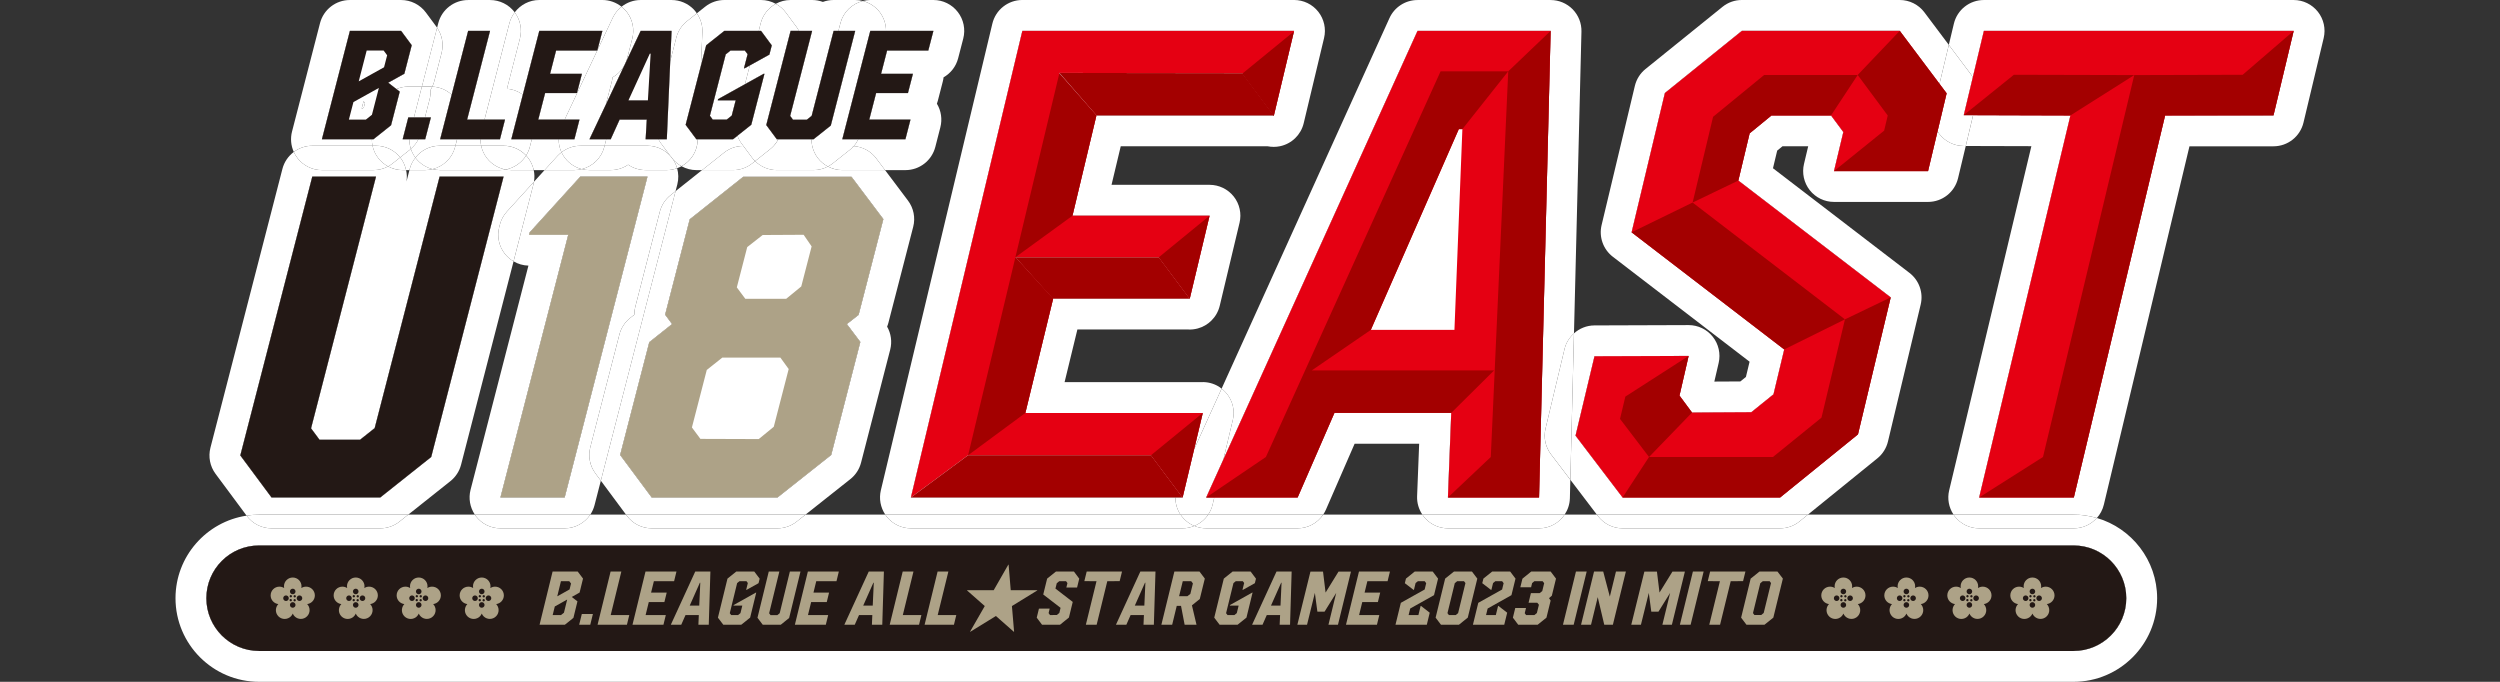 <?xml version="1.0" encoding="utf-8"?>
<!-- Generator: Adobe Illustrator 15.1.0, SVG Export Plug-In . SVG Version: 6.00 Build 0)  -->
<!DOCTYPE svg PUBLIC "-//W3C//DTD SVG 1.1//EN" "http://www.w3.org/Graphics/SVG/1.1/DTD/svg11.dtd">
<svg version="1.1" id="レイヤー_1" xmlns="http://www.w3.org/2000/svg" xmlns:xlink="http://www.w3.org/1999/xlink" x="0px"
	 y="0px" width="220px" height="60px" viewBox="0 0 220 60" enable-background="new 0 0 220 60" xml:space="preserve">
<rect x="0" y="0" width="220" height="60" fill="#333333" stroke="none"/>
<g>
	<path fill="#FFFFFF" d="M184.328,8.482c0.512,0.651,0.699,1.501,0.506,2.308l-7.231,30.275h2.751l7.536-31.536
		c0.29-1.222,1.384-2.083,2.639-2.083h7.393l0.483-2.018h-21.681l-0.478,1.998l5.958,0.02
		C183.032,7.449,183.814,7.829,184.328,8.482"/>
	<path fill="#FFFFFF" d="M201.843,0.001h-27.262c-1.256,0-2.348,0.86-2.64,2.083l-0.446,1.866l1.978,2.634
		c0.052,0.068,0.086,0.147,0.131,0.223l0.978-4.092h27.262l-1.779,7.445h-9.535l-8.032,33.618h-8.333l8.032-33.618l-1.875-0.006
		l-6.686-0.021l-0.648,2.714l5.773,0.016l-7.235,30.286c-0.178,0.738-0.032,1.511,0.386,2.138h10.563
		c0.71,0,1.396,0.106,2.048,0.297c0.292-0.327,0.508-0.726,0.615-1.174l7.534-31.536h7.393c1.256,0,2.348-0.861,2.64-2.083
		l1.779-7.444c0.192-0.81,0.004-1.661-0.51-2.312S202.673,0.001,201.843,0.001"/>
	<path fill="#FFFFFF" d="M171.301,8.214l-0.799,3.346c0.053,0.085,0.111,0.169,0.174,0.249c0.514,0.651,1.295,1.033,2.125,1.037
		h0.186l0.646-2.712l-0.823-0.002v-0.001l0.795-3.324c-0.046-0.075-0.079-0.153-0.134-0.223l-1.975-2.633l-0.82,3.429L171.301,8.214
		z"/>
	<path fill="#FFFFFF" d="M170.676,7.38L170.17,9.5c-0.17,0.706-0.047,1.449,0.332,2.06l0.799-3.346L170.676,7.38z"/>
	<path fill="#FFFFFF" d="M173.942,8.844l-0.31,1.29l6.688,0.02l1.874,0.006l-8.032,33.62h8.333l8.032-33.62h9.535l1.779-7.444
		h-27.262l-0.979,4.091C173.975,7.415,174.109,8.143,173.942,8.844 M176.723,5.429h21.682l-0.483,2.017h-7.393
		c-1.256,0-2.349,0.862-2.641,2.084l-7.534,31.536h-2.751l7.231-30.275c0.193-0.806,0.007-1.656-0.506-2.309
		c-0.513-0.65-1.295-1.032-2.125-1.036l-5.957-0.017L176.723,5.429z"/>
	<path fill="#FFFFFF" d="M172.81,10.131L172.81,10.131l0.822,0.003l0.31-1.29c0.169-0.7,0.033-1.429-0.338-2.038L172.81,10.131z"/>
	<path fill="#FFFFFF" d="M171.91,45.287c0.039,0.059,0.078,0.117,0.122,0.174c0.515,0.651,1.299,1.032,2.131,1.032h8.333
		c0.796,0,1.522-0.348,2.025-0.909c-0.65-0.189-1.338-0.297-2.048-0.297H171.91z"/>
	<path fill="#FFFFFF" d="M31.83,9.542h0.087l0.097-0.077l0.104-0.402c-0.043-0.049-0.085-0.101-0.123-0.152L31.83,9.542z"/>
	<path fill="#FFFFFF" d="M32.782,12.826c-0.039-0.188-0.059-0.378-0.059-0.571h-4.396l2.464-9.54h4.506l0.936,1.264l-0.648,2.509
		l-1.421,0.792l0.721,0.556c0.325-0.134,0.675-0.217,1.045-0.217h1.198l1.338-5.179c-0.019-0.023-0.032-0.051-0.051-0.075
		L37.478,1.1c-0.513-0.69-1.321-1.099-2.182-1.099h-4.506c-1.236,0-2.318,0.837-2.628,2.035l-2.464,9.542
		c-0.156,0.603-0.097,1.236,0.155,1.794c0.457-0.344,1.021-0.546,1.627-0.546H32.782z"/>
	<path fill="#FFFFFF" d="M32.804,11.579l0.494-1.923c0.218-0.843,0.821-1.499,1.585-1.82l-0.721-0.557l1.421-0.792l0.648-2.51
		l-0.936-1.263h-4.506l-2.464,9.54h4.396C32.723,12.029,32.747,11.803,32.804,11.579 M32.013,9.465l-0.097,0.077H31.83l0.163-0.633
		c0.04,0.053,0.081,0.104,0.124,0.152L32.013,9.465z"/>
	<path fill="#FFFFFF" d="M36.556,13.872c-0.175-0.237-0.312-0.497-0.402-0.771c-0.019,0.015-0.033,0.034-0.053,0.049l-0.886,0.704
		c0.008,0.009,0.016,0.016,0.021,0.024c0.251,0.324,0.416,0.699,0.498,1.092h0.295l0.027-0.108
		C36.154,14.489,36.331,14.16,36.556,13.872"/>
	<path fill="#FFFFFF" d="M35.215,13.854l0.887-0.704c0.019-0.016,0.033-0.032,0.052-0.05c-0.09-0.271-0.132-0.557-0.132-0.844
		h-0.589l0.495-1.923h0.499l0.699-2.714h-1.198c-0.37,0-0.72,0.08-1.045,0.217l0.296,0.229l-0.766,2.96l-1.548,1.231h-0.143
		c0,0.192,0.02,0.383,0.059,0.57h0.31C33.919,12.826,34.701,13.205,35.215,13.854 M34.418,11.024h-0.005H34.418z"/>
	<path fill="#FFFFFF" d="M34.414,11.024l0.766-2.96l-0.294-0.229c-0.766,0.32-1.368,0.978-1.587,1.82l-0.494,1.923
		c-0.058,0.224-0.081,0.45-0.081,0.677h0.141L34.414,11.024z"/>
	<path fill="#FFFFFF" d="M36.106,11.576l0.32-1.243h-0.498l-0.495,1.922h0.589C36.022,12.029,36.048,11.801,36.106,11.576"/>
	<path fill="#FFFFFF" d="M38.86,4.658l-0.648,2.508c-0.042,0.16-0.102,0.312-0.17,0.459c0.639,0.029,1.238,0.28,1.704,0.707
		l1.452-5.617h1.928l-2.018,7.81h1.528l2.193-8.489c0.092-0.353,0.256-0.669,0.466-0.948c-0.009-0.01-0.016-0.024-0.024-0.034
		c-0.514-0.663-1.306-1.052-2.146-1.052h-1.928c-1.239,0-2.32,0.837-2.629,2.034l-0.104,0.406
		C38.909,3.087,39.057,3.896,38.86,4.658"/>
	<path fill="#FFFFFF" d="M40.078,12.826h2.262c-0.039-0.188-0.057-0.378-0.057-0.571h-2.058L40.078,12.826z"/>
	<path fill="#FFFFFF" d="M37.919,7.618c0.041,0,0.081,0.005,0.122,0.007c0.068-0.147,0.128-0.3,0.17-0.459l0.648-2.508
		c0.197-0.765,0.05-1.571-0.396-2.217l-1.337,5.177H37.919z"/>
	<path fill="#FFFFFF" d="M37.806,8.743l-0.411,1.59h0.524l-0.498,1.923h-0.599c-0.166,0.322-0.389,0.609-0.669,0.844
		c0.09,0.275,0.226,0.534,0.402,0.772c0.503-0.642,1.275-1.046,2.129-1.046h1.392l0.148-0.57h-1.492l1.014-3.925
		c-0.467-0.426-1.066-0.678-1.705-0.705c-0.047,0.1-0.095,0.199-0.152,0.293C37.904,8.191,37.876,8.47,37.806,8.743"/>
	<path fill="#FFFFFF" d="M36.823,12.256H36.02c0.003,0.286,0.044,0.572,0.134,0.845C36.433,12.865,36.657,12.578,36.823,12.256"/>
	<path fill="#FFFFFF" d="M37.395,10.332l0.411-1.589c0.07-0.274,0.097-0.552,0.083-0.825c0.058-0.093,0.105-0.193,0.152-0.293
		c-0.039-0.001-0.081-0.007-0.122-0.007h-0.793l-0.699,2.714H37.395z"/>
	<path fill="#FFFFFF" d="M36.823,12.256h0.599l0.498-1.924h-0.524l-0.354,1.372C36.991,11.897,36.913,12.08,36.823,12.256"/>
	<path fill="#FFFFFF" d="M37.04,11.705l0.355-1.372h-0.97l-0.321,1.243c-0.058,0.225-0.081,0.452-0.081,0.68h0.8
		C36.913,12.08,36.99,11.897,37.04,11.705"/>
	<path fill="#FFFFFF" d="M40.066,8.671c0.513,0.663,0.69,1.527,0.48,2.341l-0.321,1.244h2.058c0-0.228,0.024-0.454,0.082-0.68
		l0.272-1.05h-1.529l2.018-7.812h-1.928l-1.451,5.617C39.861,8.436,39.969,8.546,40.066,8.671"/>
	<path fill="#FFFFFF" d="M40.225,12.256l0.321-1.244c0.211-0.812,0.032-1.677-0.48-2.342c-0.097-0.123-0.206-0.234-0.319-0.338
		l-1.014,3.924H40.225z"/>
	<path fill="#FFFFFF" d="M45.753,3.394L44.61,7.816c0.509,0.031,0.987,0.219,1.396,0.51l1.45-5.611h5.557L52.57,4.426l1.356-2.871
		c0.183-0.386,0.45-0.71,0.773-0.965C54.223,0.214,53.631,0,53.013,0h-5.557c-0.871,0-1.659,0.422-2.161,1.088
		C45.79,1.747,45.96,2.594,45.753,3.394"/>
	<path fill="#FFFFFF" d="M49.063,13.715c0.106-0.116,0.227-0.217,0.348-0.312c-0.168-0.361-0.249-0.754-0.249-1.147h-2.363
		l-0.174,0.676c-0.071,0.274-0.186,0.525-0.328,0.755c0.058,0.062,0.113,0.124,0.165,0.192c0.252,0.324,0.423,0.698,0.508,1.091
		h0.954L49.063,13.715z"/>
	<polygon fill="#FFFFFF" points="48.409,6.494 51.21,6.494 50.772,8.189 47.972,8.189 47.369,10.526 49.687,10.526 52.56,4.444 
		48.937,4.444 	"/>
	<path fill="#FFFFFF" d="M42.636,10.526h1.806l-0.445,1.729h-1.714c0,0.192,0.018,0.383,0.06,0.57h1.975
		c0.754,0,1.469,0.315,1.979,0.86c0.143-0.229,0.257-0.481,0.328-0.754l0.174-0.677h-1.806l1.015-3.93
		c-0.409-0.291-0.887-0.479-1.396-0.508l1.143-4.426c0.206-0.799,0.034-1.646-0.46-2.306c-0.209,0.279-0.373,0.596-0.465,0.949
		L42.636,10.526z"/>
	<path fill="#FFFFFF" d="M42.283,12.256h1.712l0.447-1.731h-1.806l-0.271,1.054C42.307,11.801,42.283,12.028,42.283,12.256"/>
	<path fill="#FFFFFF" d="M49.417,11.096l0.27-0.569h-2.319l0.604-2.337h2.8l0.438-1.695h-2.802l0.528-2.05h3.623l0.01-0.019
		l0.443-1.711h-5.557l-1.449,5.611c0.215,0.151,0.415,0.325,0.579,0.537c0.515,0.664,0.693,1.527,0.482,2.34l-0.271,1.052h2.364
		C49.163,11.86,49.243,11.464,49.417,11.096"/>
	<path fill="#FFFFFF" d="M46.586,8.863c-0.164-0.212-0.364-0.385-0.579-0.536l-1.015,3.929h1.807l0.271-1.053
		C47.279,10.391,47.101,9.526,46.586,8.863"/>
	<path fill="#FFFFFF" d="M53.908,6.803c-0.014,0.126-0.038,0.249-0.069,0.372L53.399,8.87c-0.022,0.087-0.05,0.172-0.079,0.255
		c0.006,0.01,0.009,0.021,0.016,0.032l1.646-3.484C54.739,6.151,54.365,6.543,53.908,6.803"/>
	<path fill="#FFFFFF" d="M58.99,13.724l-0.832-1.121c-0.081-0.11-0.151-0.228-0.216-0.348h-1.128l0.101-1.729h-2.389l-0.784,1.729
		h-0.391l-0.147,0.571h3.775C57.75,12.826,58.479,13.157,58.99,13.724"/>
	<path fill="#FFFFFF" d="M59.971,14.628c-0.286-0.157-0.542-0.367-0.76-0.621c0.17,0.245,0.296,0.515,0.376,0.797
		C59.721,14.756,59.849,14.696,59.971,14.628"/>
	<path fill="#FFFFFF" d="M55.159,1.054c0.515,0.663,0.691,1.528,0.482,2.342l-0.448,1.73c-0.044,0.167-0.106,0.325-0.179,0.478
		l1.364-2.89h2.72l-0.116,2.665l0.534-2.072c0.147-0.572,0.479-1.079,0.94-1.447l0.864-0.687c-0.081-0.115-0.163-0.231-0.262-0.335
		c-0.513-0.535-1.221-0.837-1.961-0.837h-2.72c-0.622,0-1.209,0.217-1.681,0.589C54.869,0.725,55.024,0.879,55.159,1.054"/>
	<path fill="#FFFFFF" d="M53.926,1.555L52.57,4.428l-0.005,0.017H52.56l-2.873,6.082h1.308l-0.445,1.729h-1.388
		c0,0.395,0.08,0.786,0.249,1.149c0.474-0.368,1.053-0.578,1.66-0.578h2.133l0.147-0.571h-1.48l1.465-3.098
		c-0.007-0.011-0.01-0.022-0.016-0.032c0.029-0.083,0.057-0.168,0.079-0.255l0.439-1.695c0.031-0.123,0.056-0.246,0.069-0.372
		c0.457-0.26,0.831-0.651,1.074-1.13l0.031-0.068c0.073-0.153,0.136-0.312,0.178-0.479l0.45-1.732
		c0.209-0.812,0.032-1.677-0.483-2.34c-0.136-0.175-0.289-0.329-0.46-0.464C54.376,0.844,54.109,1.169,53.926,1.555"/>
	<path fill="#FFFFFF" d="M49.163,12.256h1.387l0.445-1.731h-1.308l-0.27,0.571C49.243,11.464,49.163,11.859,49.163,12.256"/>
	<polygon fill="#FFFFFF" points="52.565,4.444 52.57,4.426 52.56,4.444 	"/>
	<path fill="#FFFFFF" d="M54.526,10.526h2.389l-0.1,1.729h1.127c-0.315-0.596-0.404-1.29-0.234-1.95l1.273-4.927l0.117-2.665h-2.72
		l-1.365,2.89c-0.009,0.023-0.021,0.047-0.032,0.069l-1.646,3.484c0.358,0.613,0.468,1.348,0.287,2.046l-0.271,1.053h0.389
		L54.526,10.526z"/>
	<path fill="#FFFFFF" d="M53.335,9.157l-1.465,3.098h1.48l0.272-1.052C53.804,10.505,53.694,9.772,53.335,9.157"/>
	<path fill="#FFFFFF" d="M54.981,5.673c0.013-0.022,0.021-0.046,0.034-0.069L54.981,5.673z"/>
	<path fill="#FFFFFF" d="M61.681,5.779l0.463-1.795l1.6-1.27h3.025l0.175-0.679c0.193-0.744,0.684-1.349,1.324-1.701
		c-0.394-0.215-0.837-0.334-1.297-0.334h-3.228c-0.613,0-1.208,0.208-1.687,0.589l-0.736,0.583c0.336,0.484,0.516,1.063,0.49,1.66
		L61.681,5.779z"/>
	<polygon fill="#FFFFFF" points="65.468,6.009 65.788,4.77 65.543,4.444 64.294,4.444 63.866,4.785 62.473,10.187 62.723,10.526 
		63.948,10.526 64.392,10.173 64.738,8.828 63.162,8.828 63.19,8.723 65.558,7.406 65.983,5.76 65.533,6.009 	"/>
	<path fill="#FFFFFF" d="M61.785,14.97l1.93-1.534c0.48-0.381,1.074-0.59,1.688-0.59h0.016l-0.168-0.227
		c-0.151-0.206-0.27-0.434-0.358-0.669l-0.384,0.305h-3.11l-0.006,0.119c-0.044,0.981-0.61,1.814-1.418,2.255
		c0.396,0.218,0.844,0.341,1.307,0.341H61.785z"/>
	<path fill="#FFFFFF" d="M59.516,3.306l-0.535,2.073l-0.301,6.877h-0.738c0.064,0.119,0.133,0.238,0.216,0.349l0.833,1.119
		c0.045,0.051,0.092,0.1,0.135,0.154c0.031,0.041,0.058,0.086,0.088,0.127c0.215,0.256,0.472,0.466,0.76,0.623
		c0.808-0.441,1.374-1.272,1.418-2.254l0.006-0.118H61.28l-0.945-1.271L61.68,5.78l0.131-2.946c0.025-0.598-0.154-1.176-0.49-1.661
		l-0.864,0.687C59.995,2.227,59.664,2.735,59.516,3.306"/>
	<path fill="#FFFFFF" d="M57.942,12.256h0.738l0.302-6.878l-1.273,4.928C57.538,10.966,57.626,11.66,57.942,12.256"/>
	<path fill="#FFFFFF" d="M64.891,11.95c-0.19-0.515-0.228-1.08-0.087-1.623l0.754-2.921L63.19,8.723l-0.028,0.105h1.578
		l-0.348,1.344l-0.444,0.354h-1.226l-0.249-0.34l1.393-5.401l0.43-0.34h1.25l0.242,0.324l-0.319,1.239h0.064l0.45-0.251l0.786-3.044
		h-3.025l-1.6,1.271l-0.463,1.795l-0.285,6.477h3.111L64.891,11.95z"/>
	<polygon fill="#FFFFFF" points="60.334,10.984 61.281,12.256 61.397,12.256 61.681,5.78 	"/>
	<path fill="#FFFFFF" d="M69.152,1.1l0.946,1.278c0.079,0.108,0.146,0.221,0.209,0.337h1.161l-1.934,7.484l0.251,0.34h1.206
		l0.435-0.346l1.932-7.479h0.423l0.176-0.68c0.254-0.981,1.027-1.71,1.978-1.945c-0.218-0.057-0.443-0.089-0.674-0.089h-1.902
		c-0.331,0-0.648,0.059-0.945,0.169c-0.299-0.11-0.618-0.169-0.944-0.169h-1.896c-0.468,0-0.914,0.119-1.305,0.334
		C68.611,0.522,68.914,0.779,69.152,1.1"/>
	<path fill="#FFFFFF" d="M71.41,12.256h-2.912c-0.114,0.214-0.253,0.414-0.422,0.591h3.399C71.431,12.653,71.41,12.455,71.41,12.256
		"/>
	<path fill="#FFFFFF" d="M66.944,2.036l-0.175,0.678h0.202l0.945,1.277l-0.209,0.813l-1.725,0.953l-0.425,1.648l1.641-0.913h0.074
		l-1.159,4.485l-1.223,0.972c0.09,0.236,0.205,0.462,0.358,0.669l0.168,0.228h2.66c0.167-0.177,0.306-0.377,0.422-0.591h-0.142
		l-0.927-1.252l2.141-8.29h0.735c-0.062-0.115-0.13-0.228-0.209-0.335L69.153,1.1c-0.239-0.32-0.542-0.578-0.885-0.765
		C67.629,0.688,67.137,1.291,66.944,2.036"/>
	<polygon fill="#FFFFFF" points="67.708,4.805 67.917,3.993 66.97,2.715 66.769,2.715 65.983,5.758 	"/>
	<path fill="#FFFFFF" d="M64.891,11.95l1.223-0.972l1.159-4.485h-0.074l-1.641,0.913l-0.754,2.921
		C64.664,10.87,64.701,11.436,64.891,11.95"/>
	<path fill="#FFFFFF" d="M71.494,11.576l2.287-8.861h-0.423l-1.933,7.478l-0.435,0.347h-1.205l-0.251-0.34l1.935-7.484h-1.162
		c0.318,0.595,0.409,1.292,0.236,1.955l-0.208,0.812c-0.074,0.289-0.195,0.563-0.357,0.807c0.023,0.294-0.002,0.593-0.078,0.885
		l-1.158,4.485c-0.056,0.209-0.143,0.407-0.244,0.597h2.912C71.41,12.029,71.436,11.801,71.494,11.576"/>
	<path fill="#FFFFFF" d="M69.9,7.172c0.076-0.292,0.102-0.59,0.078-0.884c0.162-0.245,0.283-0.518,0.357-0.807l0.208-0.812
		c0.173-0.663,0.082-1.36-0.236-1.956h-0.735l-2.141,8.291l0.927,1.251h0.14c0.102-0.189,0.188-0.388,0.244-0.598L69.9,7.172z"/>
	<path fill="#FFFFFF" d="M77.406,1.053c0.371,0.48,0.564,1.066,0.564,1.662h4.17l-0.449,1.729h-3.625l-0.529,2.05h2.803l-0.44,1.695
		H77.1l-0.604,2.337h3.627l-0.445,1.729h-4.145c-0.107,0.218-0.239,0.422-0.401,0.604c0.778,0.058,1.497,0.442,1.97,1.07
		l0.783,1.041h1.793c1.239,0,2.319-0.838,2.63-2.038l0.443-1.729c0.183-0.71,0.07-1.457-0.304-2.076
		c0.031-0.084,0.058-0.169,0.081-0.258l0.438-1.695c0.032-0.123,0.055-0.246,0.068-0.37c0.622-0.354,1.095-0.948,1.283-1.677
		l0.448-1.729c0.212-0.814,0.035-1.68-0.48-2.343C83.774,0.39,82.98,0,82.141,0h-5.559c-0.223,0-0.438,0.036-0.648,0.088
		C76.511,0.236,77.031,0.571,77.406,1.053"/>
	<path fill="#FFFFFF" d="M73.957,2.036l-0.176,0.678h1.48l-2.152,8.337l-1.517,1.205H71.41c0,0.199,0.021,0.396,0.064,0.591h3.458
		c0.066,0,0.134,0.006,0.2,0.012c0.161-0.181,0.293-0.387,0.401-0.603h-1.413l2.465-9.542h1.386c0-0.595-0.195-1.181-0.566-1.662
		c-0.374-0.48-0.894-0.814-1.471-0.962C74.984,0.325,74.21,1.055,73.957,2.036"/>
	<path fill="#FFFFFF" d="M71.41,12.256h0.183l1.517-1.205l2.149-8.336h-1.478l-2.287,8.863C71.436,11.801,71.41,12.028,71.41,12.256
		"/>
	<path fill="#FFFFFF" d="M80.123,10.526h-3.627L77.1,8.189h2.799l0.44-1.695h-2.803l0.529-2.049h3.625l0.449-1.731h-4.17
		c0,0.228-0.024,0.455-0.083,0.678l-2.15,8.338c-0.048,0.184-0.121,0.358-0.204,0.526h4.145L80.123,10.526z"/>
	<path fill="#FFFFFF" d="M77.887,3.393c0.058-0.224,0.084-0.453,0.084-0.678h-1.386l-2.465,9.54h1.413
		c0.084-0.168,0.155-0.342,0.203-0.525L77.887,3.393z"/>
	<path fill="#FFFFFF" d="M26.792,41.065c-0.327-0.186-0.619-0.438-0.852-0.748l-0.744-1.004c-0.49-0.658-0.655-1.503-0.451-2.298
		l4.844-18.762h-0.006L24.097,39.5l1.161,1.565H26.792z"/>
	<path fill="#FFFFFF" d="M40.813,18.254h-0.026L35.6,38.353c-0.032,0.123-0.073,0.241-0.121,0.356l0.066-0.053L40.813,18.254z"/>
	<path fill="#FFFFFF" d="M35.928,45.287l3.708-2.947c0.461-0.367,0.791-0.874,0.938-1.445L45.194,23
		c-0.294-0.171-0.56-0.396-0.774-0.671c-0.515-0.661-0.695-1.521-0.49-2.332l0.055-0.217c0.11-0.433,0.322-0.831,0.622-1.161
		l2.382-2.62c0.06-0.345,0.053-0.695-0.02-1.029h-1.975c-0.169,0-0.334-0.021-0.497-0.05c-0.161,0.03-0.329,0.05-0.499,0.05h-5.265
		c-0.228,0-0.451-0.031-0.669-0.086c-0.207,0.05-0.421,0.086-0.642,0.086H36.03l-0.259,1.003c0.054-0.336,0.035-0.676-0.034-1.003
		h-0.303c-0.455,0-0.895-0.117-1.282-0.326c-0.394,0.211-0.835,0.326-1.288,0.326h-4.537c-0.84,0-1.633-0.389-2.146-1.053
		c-0.131-0.169-0.241-0.354-0.328-0.545c-0.479,0.359-0.842,0.876-1,1.488l-6.335,24.538c-0.205,0.795-0.04,1.639,0.448,2.297
		l2.734,3.683c0.36-0.054,0.725-0.091,1.1-0.091H35.928z M27.48,15.54h5.61l-5.718,22.154l0.747,1.003h3.562l1.288-1.022
		l5.715-22.135h5.632l-6.37,24.675l-4.482,3.564h-9.57l-2.749-3.701L27.48,15.54z"/>
	<path fill="#FFFFFF" d="M28.327,14.97h4.537c0.452,0,0.894-0.115,1.288-0.326c-0.331-0.179-0.628-0.422-0.862-0.726
		c-0.253-0.325-0.423-0.699-0.508-1.092H27.48c-0.604,0-1.167,0.202-1.626,0.546c0.086,0.191,0.195,0.376,0.327,0.545
		C26.695,14.581,27.487,14.97,28.327,14.97"/>
	<path fill="#FFFFFF" d="M35.215,13.854l-0.663,0.526c-0.125,0.102-0.261,0.187-0.4,0.264c0.39,0.209,0.828,0.326,1.281,0.326h0.302
		c-0.082-0.393-0.247-0.767-0.498-1.092C35.231,13.868,35.223,13.861,35.215,13.854"/>
	<path fill="#FFFFFF" d="M36.587,13.918c-0.012-0.017-0.02-0.031-0.031-0.046c-0.227,0.287-0.403,0.618-0.499,0.989L36.03,14.97
		h1.392c0.222,0,0.435-0.036,0.643-0.088C37.485,14.735,36.96,14.399,36.587,13.918"/>
	<path fill="#FFFFFF" d="M35.215,13.854c-0.515-0.647-1.296-1.027-2.124-1.027h-0.31c0.085,0.393,0.255,0.767,0.508,1.092
		c0.234,0.304,0.531,0.547,0.862,0.726c0.14-0.077,0.275-0.162,0.4-0.264L35.215,13.854z"/>
	<path fill="#FFFFFF" d="M42.848,13.918c-0.253-0.325-0.423-0.7-0.506-1.092h-2.265l-0.028,0.11
		c-0.254,0.982-1.031,1.712-1.985,1.945c0.216,0.056,0.441,0.088,0.669,0.088h5.265c0.17,0,0.337-0.02,0.499-0.051
		C43.848,14.8,43.258,14.447,42.848,13.918"/>
	<path fill="#FFFFFF" d="M40.049,12.936l0.028-0.109h-1.393c-0.854,0-1.627,0.404-2.129,1.046c0.012,0.015,0.02,0.031,0.032,0.045
		c0.373,0.483,0.896,0.818,1.476,0.967C39.018,14.65,39.795,13.918,40.049,12.936"/>
	<path fill="#FFFFFF" d="M46.296,13.687c-0.4,0.641-1.049,1.091-1.799,1.232c0.162,0.031,0.327,0.05,0.495,0.05h1.977
		c-0.085-0.393-0.255-0.765-0.508-1.091C46.41,13.811,46.354,13.748,46.296,13.687"/>
	<path fill="#FFFFFF" d="M46.296,13.687c-0.512-0.545-1.226-0.859-1.979-0.859h-1.976c0.085,0.392,0.254,0.765,0.507,1.091
		c0.411,0.529,1.001,0.88,1.649,1.001C45.248,14.777,45.896,14.327,46.296,13.687"/>
	<path fill="#FFFFFF" d="M33.464,43.779l4.482-3.564l6.37-24.675h-5.632L32.97,37.674l-1.288,1.023H28.12l-0.746-1.002l5.718-22.155
		H27.48l-6.335,24.537l2.749,3.702H33.464z M35.598,38.353l5.188-20.099h0.027l-5.268,20.402l-0.067,0.053
		C35.526,38.594,35.568,38.476,35.598,38.353 M29.583,18.254h0.005l-4.844,18.762c-0.204,0.795-0.039,1.64,0.451,2.298l0.745,1.004
		c0.231,0.312,0.521,0.564,0.853,0.747h-1.535l-1.162-1.563L29.583,18.254z"/>
	<path fill="#FFFFFF" d="M52.272,18.254l-0.399,0.438c0.101,0.095,0.192,0.196,0.278,0.306c0.514,0.664,0.692,1.529,0.483,2.342
		L47.54,41.064h0.049l5.887-22.811H52.272z"/>
	<path fill="#FFFFFF" d="M52.873,42.304l-0.479-0.648c-0.489-0.657-0.654-1.501-0.448-2.296l2.562-9.926
		c0.147-0.571,0.478-1.078,0.939-1.445l0.367-0.294c0-0.228,0.03-0.457,0.088-0.682l2.163-8.389c0.147-0.571,0.479-1.08,0.94-1.447
		l0.444-0.354l0.156-0.604c0.121-0.471,0.108-0.958-0.02-1.415c-0.285,0.102-0.588,0.165-0.907,0.165h-1.865
		c-0.553,0-1.088-0.168-1.537-0.478c-0.444,0.306-0.977,0.478-1.536,0.478h-1.871c-0.232,0-0.46-0.029-0.678-0.087
		c-0.21,0.051-0.422,0.087-0.644,0.087h-2.626l-0.936,1.029c-0.014,0.074-0.025,0.147-0.044,0.221L45.194,23
		c0.393,0.231,0.843,0.363,1.308,0.375l-5.093,19.726c-0.194,0.752-0.052,1.545,0.377,2.186h10.161
		c0.165-0.248,0.293-0.526,0.372-0.83L52.873,42.304z M44.037,43.779l5.969-23.119H46.56l0.055-0.216l4.456-4.904h5.908
		L49.69,43.779H44.037z"/>
	<path fill="#FFFFFF" d="M47.923,14.97h2.626c0.221,0,0.436-0.036,0.642-0.086c-0.658-0.172-1.238-0.587-1.613-1.176
		c-0.062-0.1-0.117-0.2-0.165-0.304c-0.123,0.095-0.244,0.194-0.352,0.311L47.923,14.97z"/>
	<path fill="#FFFFFF" d="M51.193,14.884c0.218,0.056,0.445,0.085,0.678,0.085h1.871c0.56,0,1.093-0.172,1.536-0.477
		c0.449,0.309,0.984,0.477,1.537,0.477h1.865c0.319,0,0.622-0.063,0.907-0.165c-0.08-0.282-0.206-0.552-0.376-0.797
		c-0.035-0.044-0.074-0.087-0.108-0.133l-0.113-0.15c-0.513-0.567-1.239-0.897-2.011-0.897h-3.775l-0.026,0.106
		C52.923,13.917,52.147,14.65,51.193,14.884"/>
	<path fill="#FFFFFF" d="M51.193,14.884c0.954-0.233,1.73-0.967,1.984-1.951l0.026-0.106h-2.133c-0.607,0-1.187,0.21-1.66,0.577
		c0.051,0.104,0.106,0.206,0.168,0.306C49.952,14.297,50.532,14.712,51.193,14.884"/>
	<path fill="#FFFFFF" d="M59.213,14.005c-0.03-0.042-0.056-0.087-0.088-0.126c-0.042-0.054-0.09-0.104-0.136-0.154l0.113,0.15
		C59.137,13.921,59.176,13.962,59.213,14.005"/>
	<path fill="#FFFFFF" d="M46.988,15.998l-2.382,2.621c-0.3,0.33-0.515,0.729-0.622,1.161l-0.056,0.217
		c-0.204,0.812-0.023,1.673,0.492,2.331c0.214,0.277,0.478,0.5,0.772,0.672l1.751-6.781C46.962,16.146,46.974,16.072,46.988,15.998"
		/>
	<path fill="#FFFFFF" d="M51.071,15.54l-4.455,4.904l-0.056,0.217h3.445l-5.969,23.118h5.652L56.98,15.54H51.071z M47.588,41.065
		H47.54l5.095-19.727c0.209-0.812,0.03-1.677-0.483-2.34c-0.086-0.11-0.178-0.212-0.278-0.307l0.399-0.438h1.203L47.588,41.065z"/>
	<path fill="#FFFFFF" d="M61.477,27.134c0.686,1.152,0.426,2.656-0.646,3.508l-1.296,1.029l-2.011,7.79l1.191,1.604h8.757
		l3.271-2.59l2.012-7.794l-0.4-0.53c-0.892-1.183-0.671-2.86,0.497-3.773l0.308-0.238l1.62-6.269l-1.201-1.597H66.35l-3.254,2.586
		L61.477,27.134z"/>
	<path fill="#FFFFFF" d="M72.856,14.652c-0.388,0.205-0.82,0.316-1.264,0.316h-3.234c-0.722,0-1.404-0.289-1.909-0.79l-0.254,0.201
		c-0.479,0.382-1.074,0.589-1.688,0.589h-2.725l-2.332,1.854l-6.576,25.479l2.215,2.985h15.797l3.942-3.122
		c0.464-0.366,0.796-0.877,0.944-1.45l2.565-9.944c0.178-0.69,0.076-1.416-0.272-2.026c0.048-0.115,0.087-0.233,0.118-0.355
		l2.178-8.427c0.207-0.801,0.039-1.651-0.46-2.312l-2.017-2.682h-3.765C73.673,14.969,73.243,14.855,72.856,14.652 M77.735,19.282
		l-2.178,8.427l-1.034,0.809l1.187,1.574l-2.565,9.946l-4.727,3.741H57.351l-2.779-3.741l2.564-9.927l2.007-1.594l-0.613-0.826
		l2.164-8.39l4.708-3.741h9.53L77.735,19.282z"/>
	<path fill="#FFFFFF" d="M63.714,13.436l-1.932,1.534h2.725c0.613,0,1.209-0.208,1.689-0.59l0.251-0.2
		c-0.097-0.097-0.188-0.197-0.271-0.311l-0.759-1.023h-0.014C64.79,12.846,64.195,13.055,63.714,13.436"/>
	<path fill="#FFFFFF" d="M66.449,14.179c0.503,0.501,1.188,0.79,1.909,0.79h3.234c0.443,0,0.876-0.111,1.264-0.316
		c-0.338-0.178-0.641-0.425-0.88-0.734c-0.248-0.319-0.416-0.688-0.501-1.071h-3.399c-0.086,0.09-0.176,0.178-0.274,0.256
		L66.449,14.179z"/>
	<path fill="#FFFFFF" d="M66.449,14.179l1.353-1.076c0.099-0.078,0.188-0.166,0.274-0.256h-2.657l0.757,1.022
		C66.259,13.981,66.351,14.082,66.449,14.179"/>
	<path fill="#FFFFFF" d="M75.132,12.858c-0.104,0.114-0.215,0.222-0.336,0.318l-1.517,1.204c-0.133,0.104-0.276,0.194-0.424,0.271
		c0.386,0.205,0.816,0.317,1.265,0.317h3.764L77.1,13.929C76.628,13.301,75.91,12.916,75.132,12.858"/>
	<path fill="#FFFFFF" d="M72.856,14.652c0.147-0.077,0.29-0.167,0.424-0.271l1.516-1.204c0.123-0.097,0.233-0.204,0.336-0.318
		c-0.065-0.005-0.133-0.012-0.199-0.012h-3.457c0.085,0.384,0.253,0.751,0.499,1.07C72.215,14.229,72.518,14.475,72.856,14.652"/>
	<path fill="#FFFFFF" d="M58.066,18.624l-2.163,8.389c-0.058,0.226-0.088,0.453-0.085,0.682l-0.37,0.293
		c-0.462,0.367-0.792,0.876-0.939,1.446l-2.564,9.926c-0.204,0.793-0.039,1.637,0.45,2.297l0.479,0.646l6.577-25.479l-0.443,0.355
		C58.543,17.544,58.213,18.051,58.066,18.624"/>
	<path fill="#FFFFFF" d="M60.694,19.302l-2.164,8.39l0.613,0.826l-2.007,1.594l-2.563,9.927l2.778,3.741h11.066l4.727-3.741
		l2.566-9.946l-1.189-1.574l1.034-0.809l2.18-8.426l-2.803-3.723h-9.53L60.694,19.302z M73.579,18.274l1.201,1.597l-1.62,6.267
		l-0.308,0.24c-1.168,0.913-1.389,2.593-0.497,3.773l0.4,0.53l-2.012,7.795l-3.27,2.589h-8.758l-1.191-1.604l2.011-7.79l1.296-1.029
		c1.071-0.852,1.331-2.355,0.646-3.508l1.619-6.273l3.254-2.586H73.579z"/>
	<path fill="#FFFFFF" d="M88.095,38.019c-0.514-0.655-0.699-1.51-0.501-2.318l2.445-10.06c0.295-1.215,1.385-2.072,2.637-2.072
		h9.879l0.448-1.875h-8.521c-0.551,0.019-1.117-0.127-1.602-0.448c-0.949-0.63-1.409-1.781-1.145-2.889l1.781-7.457L91.38,8.478
		l-7.785,32.588h18.33l0.48-2.011H90.23C89.396,39.055,88.61,38.672,88.095,38.019"/>
	<path fill="#FFFFFF" d="M103.861,45.249c-0.288-0.444-0.428-0.956-0.428-1.471H80.158l9.809-41.063h23.913l-0.448,1.873
		l-1.342,5.625l-0.041-0.053H96.493l-3.262-3.741l16.089,0.022l0.021,0.026l-0.021-0.026L93.231,6.418L93.22,6.461v0.001V6.461
		l3.264,3.699l-2.108,8.828l0.012-0.007h12.055l-1.745,7.301l-0.001-0.003l0.001,0.003h-0.001l-0.002,0.008l-0.005-0.008H92.676
		l-0.306,1.258l-2.141,8.802h15.607l0.009-0.009l-0.768,3.214l2.423-5.348c-0.075-0.059-0.151-0.121-0.236-0.173
		c-0.472-0.291-1.01-0.423-1.533-0.4H93.684l1.126-4.631h9.732c0.29,0.017,0.578-0.013,0.862-0.091
		c0.458-0.124,0.863-0.361,1.189-0.682c0.359-0.351,0.62-0.801,0.743-1.31l1.743-7.304c0.193-0.807,0.008-1.658-0.508-2.312
		c-0.515-0.651-1.299-1.032-2.131-1.032h-8.625l0.81-3.392h12.926c0.353,0.071,0.722,0.072,1.087-0.003
		c1.03-0.214,1.844-1.004,2.088-2.026l1.792-7.499c0.193-0.808,0.005-1.66-0.51-2.312c-0.515-0.654-1.3-1.033-2.131-1.033H89.966
		c-1.255,0-2.347,0.86-2.639,2.083l-9.812,41.064c-0.176,0.737-0.031,1.513,0.389,2.139h25.983
		C103.878,45.274,103.869,45.262,103.861,45.249"/>
	<path fill="#FFFFFF" d="M103.669,42.658l1.409-3.111l0.768-3.214l-0.009,0.007H90.229l2.142-8.8l0.306-1.257v-0.001h12.012
		l0.007,0.007v-0.007h0.002l-0.002-0.002l0.002,0.002l1.745-7.303H94.387l-0.012,0.007l2.11-8.827l-3.267-3.697l0.012-0.043
		l16.089,0.022l0.021,0.026l-0.021-0.026L93.231,6.419l3.262,3.74h15.554l0.042,0.053l1.343-5.624l0.447-1.873H89.966l-9.809,41.064
		h23.275C103.433,43.397,103.508,43.016,103.669,42.658 M101.926,41.065h-18.33L91.38,8.478l2.138,2.422l-1.781,7.457
		c-0.265,1.108,0.195,2.26,1.145,2.888c0.485,0.322,1.053,0.468,1.6,0.449h8.522l-0.448,1.875l-9.879,0.001
		c-1.251,0-2.341,0.855-2.637,2.072l-2.446,10.058c-0.197,0.81-0.013,1.664,0.503,2.318c0.514,0.654,1.302,1.037,2.133,1.037h12.178
		L101.926,41.065z"/>
	<path fill="#FFFFFF" d="M154.244,5.429l-5.311,4.286l-2.305,9.645l12.035,9.236c0.849,0.652,1.235,1.742,0.986,2.783l-0.944,3.953
		c-0.138,0.583-0.467,1.104-0.934,1.48l-1.951,1.575c-0.48,0.387-1.076,0.599-1.691,0.602l-5.217,0.029h-0.017
		c-0.858,0-1.666-0.407-2.179-1.097l-1.104-1.489c-0.474-0.639-0.645-1.452-0.466-2.227l0.036-0.158l-2.726,0.01l-0.875,3.659
		l2.549,3.349h11.553l5.391-4.369l2.257-9.446l-12.011-9.209c-0.851-0.65-1.239-1.741-0.988-2.784l0.991-4.152
		c0.137-0.577,0.461-1.094,0.921-1.468l1.922-1.576c0.485-0.396,1.093-0.615,1.721-0.615h5.24c0.858,0,1.669,0.407,2.179,1.098
		l1.083,1.461c0.479,0.644,0.646,1.467,0.46,2.246l-0.021,0.093h2.696l0.84-3.521l-2.547-3.394H154.244z"/>
	<path fill="#FFFFFF" d="M140.524,45.287h18.572l6.115-4.956c0.464-0.376,0.79-0.896,0.93-1.479l2.88-12.054
		c0.249-1.042-0.139-2.133-0.988-2.784l-12.011-9.209l0.371-1.551l0.464-0.381h2.264l-0.369,1.552
		c-0.193,0.81-0.007,1.66,0.508,2.312c0.515,0.653,1.302,1.032,2.131,1.032h8.276c1.255,0,2.348-0.861,2.64-2.083l0.68-2.841h-0.186
		c-0.83-0.003-1.611-0.386-2.125-1.037c-0.062-0.08-0.121-0.163-0.174-0.249l-0.835,3.497h-8.276l0.821-3.437l-1.083-1.461h-5.241
		l-1.922,1.576l-0.993,4.151v0.001l13.409,10.28l-2.881,12.055l-5.126,4.156l-1.727,1.4h-13.86l-4.142-5.441l1.669-6.988
		l8.282-0.027l-0.316,1.38l-0.487,2.112l1.103,1.489l5.219-0.028l1.951-1.574l0.944-3.953l-13.43-10.308l2.929-12.256l6.775-5.471
		h13.89v0.001l3.501,4.665l0.82-3.429l-2.151-2.866c-0.513-0.683-1.317-1.084-2.17-1.084h-13.89c-0.62,0-1.222,0.211-1.703,0.601
		l-6.777,5.472c-0.467,0.377-0.795,0.896-0.936,1.48L140.94,19.81c-0.248,1.04,0.139,2.131,0.988,2.784l12.035,9.236l-0.322,1.34
		l-0.489,0.397l-2.29,0.012l0.382-1.646c0.185-0.808-0.007-1.656-0.524-2.304c-0.515-0.646-1.297-1.021-2.122-1.021h-0.009
		l-8.282,0.029c-0.686,0.003-1.315,0.267-1.797,0.699l-0.318,12.884L140.524,45.287z"/>
	<path fill="#FFFFFF" d="M170.17,9.501l0.507-2.122l-3.502-4.664h-13.89l-6.776,5.47l-2.927,12.256l13.43,10.309l-0.945,3.952
		l-1.951,1.574l-5.217,0.028l-1.104-1.487l0.487-2.114l0.318-1.38l-8.283,0.028l-1.67,6.987l4.14,5.441h13.861l1.727-1.4
		l5.127-4.156l2.881-12.055l-13.409-10.28v-0.001h0.001l0.991-4.151l1.923-1.576h5.241l0,0l1.083,1.461l-0.821,3.437h8.276
		l0.834-3.497C170.124,10.948,170.001,10.208,170.17,9.501 M167.525,12.343h-2.696l0.021-0.092c0.187-0.78,0.019-1.604-0.46-2.247
		l-1.081-1.461c-0.512-0.689-1.322-1.097-2.181-1.097h-5.241c-0.628,0-1.234,0.217-1.72,0.614l-1.923,1.574
		c-0.459,0.376-0.781,0.894-0.918,1.47l-0.995,4.152c-0.248,1.041,0.14,2.134,0.99,2.785l12.01,9.208l-2.256,9.445l-5.391,4.369
		h-11.553l-2.547-3.348l0.874-3.66l2.726-0.01l-0.036,0.159c-0.179,0.774-0.009,1.588,0.464,2.227l1.104,1.488
		c0.512,0.69,1.319,1.098,2.179,1.098h0.016l5.219-0.029c0.615-0.003,1.212-0.215,1.688-0.602l1.952-1.574
		c0.468-0.378,0.795-0.898,0.936-1.482l0.943-3.952c0.249-1.04-0.138-2.132-0.987-2.782l-12.035-9.237l2.306-9.645l5.311-4.286
		h11.573l2.549,3.394L167.525,12.343z"/>
	<path fill="#FFFFFF" d="M117.429,33.619h10.28c0.737,0,1.443,0.301,1.955,0.833s0.785,1.249,0.756,1.985l-0.181,4.628h2.55
		l0.885-35.637h-7.181L110.35,41.065h2.06l2.528-5.813C115.369,34.261,116.348,33.619,117.429,33.619"/>
	<path fill="#FFFFFF" d="M108.486,36.963l-0.826,3.466l17.083-37.714h11.713l-1.02,41.063h-8.018h-0.002l0.292-7.445h-10.281
		l-0.42,0.967l-2.819,6.479h-7.331l-0.149,0.631c-0.077,0.321-0.213,0.616-0.389,0.877h10.119c0.089-0.134,0.172-0.272,0.238-0.426
		l2.531-5.813h5.679l-0.181,4.627c-0.021,0.578,0.146,1.139,0.464,1.612h12.518c0.278-0.413,0.448-0.906,0.463-1.439l0.039-1.627
		l-1.701-2.238c-0.495-0.647-0.671-1.482-0.48-2.273l1.669-6.988c0.131-0.552,0.432-1.024,0.833-1.383l0.658-26.556
		c0.019-0.731-0.26-1.438-0.77-1.962c-0.512-0.523-1.212-0.818-1.942-0.818h-11.713c-1.064,0-2.032,0.623-2.471,1.593
		l-14.771,32.605C108.336,34.846,108.736,35.92,108.486,36.963"/>
	<path fill="#FFFFFF" d="M104.069,43.779h-0.636c0,0.514,0.14,1.025,0.428,1.471c0.007,0.013,0.018,0.023,0.027,0.036h2.434
		c0.176-0.262,0.31-0.556,0.387-0.876l0.149-0.631h-0.717l1.519-3.351l0.827-3.465c0.249-1.044-0.15-2.119-0.985-2.765l-2.423,5.347
		L104.069,43.779z"/>
	<path fill="#FFFFFF" d="M105.079,39.546l-1.409,3.112c-0.161,0.357-0.236,0.739-0.236,1.121h0.636L105.079,39.546z"/>
	<path fill="#FFFFFF" d="M137.677,30.72l-1.669,6.988c-0.19,0.791-0.015,1.625,0.48,2.272l1.703,2.239l0.318-12.884
		C138.108,29.694,137.808,30.168,137.677,30.72"/>
	<path fill="#FFFFFF" d="M117.008,37.301l0.42-0.968h10.281l-0.291,7.446h0.001h-0.001h8.02l1.019-41.064V2.714h-11.713
		L107.66,40.429l-0.802,3.351h7.331L117.008,37.301z M110.35,41.064l16.143-35.636h7.181l-0.885,35.636h-2.55l0.181-4.625
		c0.029-0.738-0.244-1.455-0.757-1.987c-0.511-0.531-1.217-0.833-1.954-0.833h-10.281c-1.081,0-2.059,0.642-2.489,1.633
		l-2.528,5.812H110.35z"/>
	<polygon fill="#FFFFFF" points="106.141,43.778 106.141,43.778 106.858,43.778 107.658,40.429 	"/>
	<path fill="#FFFFFF" d="M20.872,52.644c0,1.062,0.865,1.928,1.93,1.928h159.672c1.062,0,1.927-0.866,1.927-1.928
		c0-1.064-0.865-1.93-1.927-1.93H22.801C21.737,50.714,20.872,51.579,20.872,52.644"/>
	<path fill="#FFFFFF" d="M182.496,46.493h-8.333c-0.832,0-1.616-0.382-2.13-1.033c-0.045-0.056-0.082-0.114-0.123-0.173h-12.813
		l-0.74,0.6c-0.484,0.393-1.086,0.606-1.709,0.606h-13.861c-0.846,0-1.645-0.396-2.158-1.071l-0.104-0.135h-2.837
		c-0.487,0.726-1.312,1.206-2.253,1.206h-8.017c-0.738,0-1.443-0.302-1.955-0.834c-0.111-0.114-0.206-0.242-0.292-0.372h-8.73
		c-0.499,0.742-1.337,1.206-2.251,1.206h-8.048c-0.363,0-0.717-0.075-1.043-0.212c-0.32,0.132-0.668,0.212-1.029,0.212H80.158
		c-0.832,0-1.616-0.382-2.131-1.033c-0.045-0.056-0.083-0.114-0.122-0.173h-7.019l-0.784,0.619c-0.48,0.38-1.073,0.587-1.685,0.587
		H57.351c-0.859,0-1.667-0.407-2.18-1.097l-0.082-0.109h-3.143c-0.494,0.736-1.331,1.206-2.255,1.206h-5.655
		c-0.839,0-1.633-0.389-2.146-1.052c-0.038-0.05-0.07-0.103-0.104-0.154h-5.857l-0.774,0.616c-0.481,0.382-1.077,0.59-1.689,0.59
		h-9.57c-0.858,0-1.667-0.407-2.179-1.097l-0.015-0.019c-3.535,0.533-6.257,3.584-6.257,7.266c0,4.055,3.301,7.356,7.357,7.356
		h159.672c4.055,0,7.355-3.302,7.355-7.356c0-3.346-2.247-6.171-5.308-7.061C184.019,46.146,183.292,46.493,182.496,46.493
		 M187.114,52.644c0,2.562-2.078,4.641-4.641,4.641H22.801c-2.564,0-4.643-2.078-4.643-4.641c0-2.564,2.078-4.643,4.643-4.643
		h159.672C185.036,48.001,187.114,50.079,187.114,52.644"/>
	<path fill="#FFFFFF" d="M23.894,46.493h9.57c0.612,0,1.209-0.208,1.688-0.59l0.775-0.617H22.8c-0.375,0-0.739,0.038-1.1,0.092
		l0.015,0.02C22.225,46.087,23.035,46.493,23.894,46.493"/>
	<path fill="#FFFFFF" d="M41.891,45.441c0.515,0.663,1.307,1.052,2.146,1.052h5.653c0.926,0,1.763-0.47,2.257-1.206H41.786
		C41.82,45.339,41.852,45.392,41.891,45.441"/>
	<path fill="#FFFFFF" d="M55.171,45.396c0.512,0.689,1.32,1.097,2.179,1.097h11.067c0.61,0,1.204-0.207,1.684-0.587l0.784-0.62
		H55.09L55.171,45.396z"/>
	<path fill="#FFFFFF" d="M80.157,46.493h23.912c0.363,0,0.709-0.08,1.029-0.212c-0.486-0.203-0.909-0.545-1.21-0.995H77.905
		c0.039,0.059,0.078,0.118,0.122,0.175C78.542,46.112,79.326,46.493,80.157,46.493"/>
	<path fill="#FFFFFF" d="M140.628,45.423c0.513,0.675,1.312,1.07,2.16,1.07h13.86c0.622,0,1.226-0.214,1.708-0.607l0.74-0.6h-18.572
		L140.628,45.423z"/>
	<path fill="#FFFFFF" d="M105.098,46.281c0.325,0.137,0.68,0.212,1.043,0.212h8.048c0.914,0,1.752-0.464,2.249-1.206h-10.117
		C106.021,45.734,105.595,46.077,105.098,46.281"/>
	<path fill="#FFFFFF" d="M125.463,45.659c0.513,0.532,1.219,0.834,1.956,0.834h8.018c0.938,0,1.764-0.479,2.251-1.206H125.17
		C125.258,45.417,125.353,45.545,125.463,45.659"/>
	<path fill="#FFFFFF" d="M106.32,45.287h-2.432c0.301,0.449,0.724,0.792,1.209,0.994C105.595,46.077,106.021,45.734,106.32,45.287"
		/>
	<path fill="#FFFFFF" d="M22.8,48.001c-2.563,0-4.642,2.078-4.642,4.643c0,2.562,2.078,4.641,4.642,4.641h159.673
		c2.562,0,4.641-2.078,4.641-4.641c0-2.564-2.078-4.643-4.641-4.643H22.8z M184.402,52.644c0,1.062-0.867,1.928-1.929,1.928H22.801
		c-1.063,0-1.929-0.866-1.929-1.928c0-1.064,0.865-1.93,1.929-1.93h159.672C183.535,50.714,184.402,51.579,184.402,52.644"/>
	<path fill="#231815" d="M35.179,8.064l-0.766,2.96l-1.548,1.231h-4.539l2.464-9.541h4.506l0.936,1.264l-0.648,2.509l-1.421,0.792
		L35.179,8.064z M32.73,10.101l0.61-2.363l-2.238,1.244l-0.401,1.545h1.492L32.73,10.101z M32.269,4.444l-0.701,2.715l2.229-1.239
		l0.272-1.056l-0.312-0.42H32.269z"/>
	<polygon fill="#231815" points="35.928,10.332 37.919,10.332 37.42,12.256 35.433,12.256 	"/>
	<polygon fill="#231815" points="43.125,2.715 41.108,10.526 44.441,10.526 43.998,12.255 38.733,12.255 41.196,2.715 	"/>
	<polygon fill="#231815" points="52.565,4.444 48.937,4.444 48.409,6.494 51.21,6.494 50.772,8.19 47.972,8.19 47.368,10.526 
		50.995,10.526 50.549,12.256 44.993,12.256 47.457,2.715 53.013,2.715 	"/>
	<path fill="#231815" d="M56.378,2.715h2.721l-0.419,9.541h-1.865l0.1-1.729h-2.389l-0.784,1.729h-1.871L56.378,2.715z
		 M55.305,8.828h1.71l0.241-4.104h-0.074L55.305,8.828z"/>
	<polygon fill="#231815" points="65.533,6.009 65.468,6.009 65.788,4.77 65.543,4.444 64.294,4.444 63.865,4.785 62.473,10.187 
		62.723,10.526 63.949,10.526 64.392,10.173 64.74,8.828 63.163,8.828 63.19,8.723 67.201,6.494 67.273,6.494 66.114,10.979 
		64.507,12.255 61.28,12.255 60.334,10.984 62.144,3.984 63.744,2.714 66.971,2.714 67.917,3.993 67.708,4.805 	"/>
	<polygon fill="#231815" points="71.426,10.193 73.358,2.715 75.258,2.715 73.109,11.051 71.592,12.256 68.358,12.256 
		67.431,11.004 69.572,2.715 71.468,2.715 69.536,10.199 69.786,10.539 70.992,10.539 	"/>
	<polygon fill="#231815" points="81.692,4.444 78.066,4.444 77.537,6.494 80.339,6.494 79.9,8.19 77.1,8.19 76.496,10.526 
		80.123,10.526 79.677,12.256 74.121,12.256 76.584,2.715 82.141,2.715 	"/>
	<polygon fill="#231815" points="32.97,37.675 38.685,15.54 44.317,15.54 37.947,40.216 33.464,43.778 23.894,43.778 21.146,40.077 
		27.48,15.54 33.091,15.54 27.374,37.694 28.12,38.699 31.682,38.699 	"/>
	<polygon fill="#ADA287" points="51.071,15.54 56.98,15.54 49.689,43.779 44.037,43.779 50.004,20.661 46.56,20.661 46.616,20.444 	
		"/>
	<path fill="#ADA287" d="M74.932,15.56l2.803,3.723l-2.178,8.427l-1.034,0.81l1.187,1.573l-2.565,9.946l-4.727,3.741H57.351
		l-2.779-3.741l2.564-9.926l2.007-1.594l-0.613-0.827l2.164-8.39l4.708-3.742H74.932z M66.769,38.639l1.322-1.082l1.313-5.081
		l-0.728-1.004h-5.118l-1.362,1.084l-1.308,5.06l0.747,1.006L66.769,38.639z M69.188,26.292l1.323-1.084l0.912-3.524l-0.702-1.023
		l-3.607,0.02l-1.358,1.063l-0.916,3.546l0.746,1.003H69.188z"/>
	<polygon fill="#E50012" points="109.32,6.441 112.1,10.16 113.879,2.715 89.966,2.715 80.158,43.778 85.193,40.06 101.288,40.06 
		104.069,43.778 105.844,36.342 90.229,36.342 92.676,26.282 89.356,22.639 89.356,22.638 101.973,22.638 104.697,26.282 
		106.442,18.979 94.387,18.979 94.375,18.988 96.484,10.16 93.219,6.461 93.231,6.418 	"/>
	<polygon fill="#A30000" points="112.1,10.16 109.32,6.441 93.231,6.419 96.493,10.16 	"/>
	<polygon fill="#A30000" points="101.288,40.06 104.069,43.779 105.846,36.333 	"/>
	<polygon fill="#A30000" points="101.288,40.06 85.193,40.06 80.158,43.779 104.069,43.779 	"/>
	<polygon fill="#A30000" points="109.307,6.494 112.089,10.213 113.866,2.768 	"/>
	<polygon fill="#A30000" points="92.642,26.282 104.697,26.282 101.973,22.639 89.355,22.639 	"/>
	<polygon fill="#A30000" points="90.23,36.342 92.676,26.283 89.355,22.638 94.386,18.979 94.375,18.988 96.485,10.16 93.22,6.461 
		89.355,22.638 85.194,40.061 	"/>
	<polygon fill="#A30000" points="106.439,18.986 104.695,26.289 101.969,22.646 	"/>
	<polygon fill="#E50012" points="169.667,15.057 161.39,15.057 162.212,11.62 161.129,10.16 155.888,10.16 153.966,11.735 
		152.973,15.888 166.382,26.167 163.501,38.223 156.648,43.778 142.786,43.778 138.646,38.338 140.315,31.351 148.598,31.322 
		147.794,34.816 148.896,36.305 154.115,36.274 156.066,34.7 157.012,30.749 143.581,20.44 146.509,8.185 153.286,2.715 
		167.174,2.715 171.301,8.212 	"/>
	<polygon fill="#A30000" points="167.175,2.715 163.476,6.598 166.121,10.165 165.805,11.495 161.391,15.057 169.667,15.057 
		171.301,8.212 	"/>
	<polygon fill="#A30000" points="153.966,11.735 152.973,15.888 148.95,17.823 150.751,10.279 155.244,6.598 163.476,6.598 
		161.129,10.16 155.889,10.16 	"/>
	<polygon fill="#A30000" points="143.581,20.44 148.947,17.823 162.356,28.104 157.011,30.749 	"/>
	<polygon fill="#A30000" points="166.382,26.168 162.356,28.104 160.29,36.753 156.018,40.216 145.113,40.216 142.788,43.779 
		156.648,43.779 163.501,38.223 	"/>
	<polygon fill="#A30000" points="148.598,31.322 143.03,34.901 142.562,36.862 145.115,40.216 148.896,36.305 147.792,34.814 	"/>
	<polygon fill="#E50012" points="201.843,2.715 200.07,10.132 190.528,10.16 182.496,43.778 174.163,43.778 182.195,10.16 
		172.81,10.132 174.581,2.715 	"/>
	<polygon fill="#A30000" points="201.843,2.715 197.356,6.58 187.813,6.607 179.783,40.216 174.163,43.778 182.496,43.778 
		190.528,10.16 200.063,10.16 	"/>
	<polygon fill="#A30000" points="187.813,6.607 182.195,10.16 172.81,10.131 177.221,6.58 	"/>
	<path fill="#E50012" d="M124.743,2.715h11.713l-1.019,41.064h-8.02l0.291-7.446h-10.281l-3.239,7.446h-8.047L124.743,2.715z
		 M120.633,29.031h7.358l0.699-17.669h-0.315L120.633,29.031z"/>
	<polygon fill="#A30000" points="111.398,40.216 126.773,6.276 132.723,6.276 128.69,11.362 128.375,11.362 120.632,29.031 
		115.44,32.593 131.483,32.593 127.709,36.333 117.429,36.333 114.189,43.779 106.141,43.779 	"/>
	<polygon fill="#A30000" points="136.456,2.715 132.725,6.277 131.189,40.216 127.419,43.778 135.437,43.778 	"/>
	<path fill="#231815" d="M182.474,57.286H22.8c-2.563,0-4.642-2.08-4.642-4.643c0-2.564,2.078-4.644,4.642-4.644h159.673
		c2.562,0,4.641,2.079,4.641,4.644C187.114,55.206,185.036,57.286,182.474,57.286"/>
	<path fill="#ADA287" d="M50.816,52.919l-0.355,1.453l-0.751,0.604h-2.228l1.146-4.681h2.211l0.467,0.62l-0.301,1.229l-0.691,0.389
		L50.816,52.919z M49.628,53.918l0.283-1.158l-1.089,0.61l-0.187,0.757h0.731L49.628,53.918z M49.363,51.145l-0.324,1.331
		l1.084-0.607l0.128-0.52l-0.157-0.204H49.363z"/>
	<polygon fill="#ADA287" points="51.2,54.032 52.175,54.032 51.944,54.976 50.967,54.976 	"/>
	<polygon fill="#ADA287" points="54.678,50.295 53.742,54.127 55.376,54.127 55.169,54.977 52.586,54.977 53.733,50.295 	"/>
	<polygon fill="#ADA287" points="59.321,51.145 57.542,51.145 57.295,52.149 58.67,52.149 58.466,52.981 57.093,52.981 
		56.813,54.127 58.591,54.127 58.383,54.977 55.659,54.977 56.804,50.296 59.529,50.296 	"/>
	<path fill="#ADA287" d="M61.181,50.296h1.334l-0.144,4.68h-0.912l0.036-0.849h-1.171l-0.374,0.849h-0.917L61.181,50.296z
		 M60.695,53.295h0.839l0.091-2.014h-0.037L60.695,53.295z"/>
	<polygon fill="#ADA287" points="65.694,51.911 65.662,51.911 65.809,51.305 65.689,51.144 65.075,51.144 64.868,51.312 
		64.22,53.962 64.346,54.127 64.946,54.127 65.16,53.955 65.322,53.295 64.549,53.295 64.562,53.242 66.514,52.149 66.549,52.149 
		66.012,54.351 65.231,54.976 63.649,54.976 63.177,54.353 64.018,50.919 64.793,50.295 66.376,50.295 66.85,50.923 66.752,51.32 	
		"/>
	<polygon fill="#ADA287" points="68.613,53.964 69.509,50.295 70.443,50.295 69.443,54.385 68.708,54.977 67.121,54.977 
		66.658,54.361 67.652,50.295 68.583,50.295 67.684,53.968 67.811,54.134 68.401,54.134 	"/>
	<polygon fill="#ADA287" points="73.611,51.145 71.83,51.145 71.585,52.149 72.958,52.149 72.755,52.981 71.381,52.981 
		71.101,54.127 72.879,54.127 72.672,54.977 69.949,54.977 71.092,50.296 73.817,50.296 	"/>
	<path fill="#ADA287" d="M76.449,50.296h1.334l-0.143,4.68h-0.912l0.036-0.849h-1.171l-0.375,0.849h-0.916L76.449,50.296z
		 M75.962,53.295h0.839l0.092-2.014h-0.037L75.962,53.295z"/>
	<polygon fill="#ADA287" points="80.385,50.295 79.447,54.127 81.082,54.127 80.875,54.977 78.294,54.977 79.438,50.295 	"/>
	<polygon fill="#ADA287" points="83.457,50.295 82.518,54.127 84.153,54.127 83.946,54.977 81.365,54.977 82.509,50.295 	"/>
	<polygon fill="#ADA287" points="88.944,51.935 91.284,51.935 91.278,51.961 89.049,53.332 89.24,55.591 89.218,55.598 
		87.64,54.208 85.381,55.598 85.362,55.591 86.659,53.332 85.101,51.961 85.107,51.935 87.447,51.935 88.731,49.689 88.757,49.689 	
		"/>
	<polygon fill="#ADA287" points="94.783,51.702 93.84,51.702 93.935,51.31 93.812,51.145 93.214,51.145 92.996,51.322 
		92.879,51.796 94.401,52.969 94.065,54.342 93.282,54.977 91.7,54.977 91.233,54.355 91.427,53.56 92.371,53.556 92.277,53.954 
		92.401,54.125 92.997,54.12 93.221,53.941 93.33,53.49 91.805,52.315 92.148,50.918 92.925,50.295 94.506,50.295 94.973,50.922 	
		"/>
	<polygon fill="#ADA287" points="98.737,50.295 98.53,51.141 97.442,51.145 96.505,54.977 95.555,54.977 96.493,51.145 
		95.422,51.141 95.629,50.295 	"/>
	<path fill="#ADA287" d="M100.35,50.296h1.333l-0.143,4.68h-0.912l0.037-0.849h-1.172l-0.374,0.849h-0.916L100.35,50.296z
		 M99.863,53.295h0.839l0.092-2.014h-0.036L99.863,53.295z"/>
	<path fill="#ADA287" d="M105.555,50.295l0.469,0.621l-0.444,1.798l-0.69,0.555l0.403,1.707h-1.045l-0.318-1.661h-0.376
		l-0.403,1.661h-0.95l1.144-4.681H105.555z M103.761,52.463h0.731l0.258-0.199l0.225-0.922l-0.151-0.198h-0.74L103.761,52.463z"/>
	<polygon fill="#ADA287" points="109.371,51.911 109.337,51.911 109.486,51.305 109.366,51.144 108.751,51.144 108.544,51.312 
		107.895,53.962 108.022,54.127 108.624,54.127 108.837,53.955 108.999,53.295 108.226,53.295 108.24,53.242 110.192,52.149 
		110.226,52.149 109.688,54.351 108.908,54.976 107.325,54.976 106.854,54.353 107.695,50.919 108.469,50.295 110.053,50.295 
		110.526,50.923 110.428,51.32 	"/>
	<path fill="#ADA287" d="M112.332,50.296h1.333l-0.141,4.68h-0.914l0.038-0.849h-1.173l-0.373,0.849h-0.918L112.332,50.296z
		 M111.845,53.295h0.839l0.092-2.014h-0.035L111.845,53.295z"/>
	<polygon fill="#ADA287" points="118.884,50.302 117.741,54.976 116.904,54.976 117.587,52.176 116.56,53.827 115.93,53.827 
		115.709,52.176 115.019,54.976 114.167,54.976 115.319,50.302 116.426,50.302 116.651,52.146 117.789,50.302 	"/>
	<polygon fill="#ADA287" points="122.107,51.145 120.328,51.145 120.084,52.149 121.457,52.149 121.254,52.981 119.879,52.981 
		119.6,54.127 121.378,54.127 121.171,54.977 118.447,54.977 119.59,50.296 122.315,50.296 	"/>
	<polygon fill="#ADA287" points="126.194,52.374 124.099,53.55 123.957,54.127 124.819,54.127 125.015,53.324 125.052,53.324 
		125.816,53.918 125.559,54.977 122.803,54.977 123.273,53.05 125.37,51.876 125.504,51.32 125.372,51.145 124.777,51.145 
		124.573,51.307 124.426,51.91 124.392,51.91 123.626,51.32 123.725,50.916 124.496,50.296 126.079,50.296 126.55,50.918 	"/>
	<path fill="#ADA287" d="M129.532,50.296l0.471,0.622l-0.839,3.434l-0.777,0.624h-1.581l-0.472-0.624l0.839-3.434l0.777-0.622
		H129.532z M128.313,53.957l0.646-2.644l-0.128-0.169h-0.596l-0.212,0.169l-0.646,2.644l0.127,0.17h0.598L128.313,53.957z"/>
	<polygon fill="#ADA287" points="133.008,52.374 130.913,53.55 130.771,54.127 131.633,54.127 131.831,53.324 131.865,53.324 
		132.632,53.918 132.373,54.977 129.617,54.977 130.088,53.05 132.185,51.876 132.32,51.32 132.187,51.145 131.593,51.145 
		131.39,51.307 131.242,51.91 131.206,51.91 130.439,51.32 130.539,50.916 131.312,50.296 132.895,50.296 133.365,50.918 	"/>
	<polygon fill="#ADA287" points="136.458,50.295 136.928,50.919 136.562,52.42 136.313,52.636 136.456,52.851 136.088,54.353 
		135.313,54.977 133.603,54.977 133.135,54.353 133.342,53.504 134.288,53.504 134.177,53.961 134.297,54.127 135.021,54.127 
		135.244,53.951 135.424,53.219 135.283,53.042 134.514,53.042 134.72,52.195 135.49,52.195 135.718,52.016 135.887,51.322 
		135.75,51.145 135.026,51.145 134.826,51.312 134.736,51.68 133.788,51.68 133.975,50.922 134.748,50.295 	"/>
	<polygon fill="#ADA287" points="138.684,50.295 139.628,50.295 138.483,54.977 137.541,54.977 	"/>
	<polygon fill="#ADA287" points="141.665,52.504 142.205,50.295 143.077,50.295 141.933,54.977 141.175,54.977 140.601,52.547 
		140.01,54.977 139.132,54.977 140.276,50.295 141.083,50.295 	"/>
	<polygon fill="#ADA287" points="148.27,50.302 147.126,54.976 146.29,54.976 146.972,52.176 145.944,53.827 145.314,53.827 
		145.095,52.176 144.402,54.976 143.552,54.976 144.704,50.302 145.811,50.302 146.036,52.146 147.175,50.302 	"/>
	<polygon fill="#ADA287" points="148.975,50.295 149.92,50.295 148.775,54.977 147.83,54.977 	"/>
	<polygon fill="#ADA287" points="153.598,50.295 153.39,51.141 152.303,51.145 151.366,54.977 150.416,54.977 151.352,51.145 
		150.283,51.141 150.49,50.295 	"/>
	<path fill="#ADA287" d="M156.416,50.296l0.477,0.62l-0.841,3.437l-0.779,0.624h-1.584l-0.47-0.624l0.839-3.435l0.776-0.622H156.416
		z M154.988,54.121l0.218-0.18l0.643-2.632l-0.122-0.165h-0.598l-0.223,0.178l-0.644,2.629l0.125,0.17H154.988z"/>
	<path fill="#ADA287" d="M164.163,52.396c0-0.427-0.346-0.771-0.772-0.771c-0.153,0-0.296,0.046-0.417,0.123
		c0.011-0.05,0.015-0.103,0.015-0.155c0-0.427-0.345-0.772-0.772-0.772c-0.425,0-0.771,0.346-0.771,0.772
		c0,0.053,0.005,0.105,0.015,0.155c-0.119-0.077-0.262-0.123-0.416-0.123c-0.428,0-0.772,0.345-0.772,0.771
		c0,0.394,0.297,0.716,0.678,0.763c-0.25,0.259-0.292,0.667-0.08,0.974c0.242,0.352,0.723,0.44,1.074,0.199
		c0.126-0.088,0.218-0.207,0.272-0.34c0.021,0.048,0.046,0.094,0.076,0.137c0.241,0.353,0.723,0.441,1.073,0.199
		c0.353-0.241,0.44-0.723,0.199-1.073c-0.024-0.036-0.052-0.065-0.079-0.096C163.865,53.112,164.163,52.789,164.163,52.396
		 M162.216,51.805c0.136,0,0.246,0.11,0.246,0.244c0,0.137-0.11,0.246-0.246,0.246c-0.134,0-0.246-0.109-0.246-0.246
		C161.97,51.915,162.082,51.805,162.216,51.805 M161.978,52.392c0.039-0.038,0.104-0.037,0.143,0.004
		c0.039,0.04,0.039,0.105-0.003,0.144c-0.04,0.039-0.105,0.038-0.145-0.003C161.935,52.495,161.936,52.431,161.978,52.392
		 M161.623,52.888c-0.135,0-0.243-0.108-0.243-0.245c0-0.135,0.108-0.246,0.243-0.246c0.138,0,0.246,0.111,0.246,0.246
		C161.869,52.779,161.761,52.888,161.623,52.888 M161.97,52.738c0.039-0.037,0.104-0.036,0.143,0.004s0.039,0.105-0.002,0.144
		c-0.041,0.039-0.105,0.038-0.145-0.003S161.929,52.777,161.97,52.738 M162.216,53.482c-0.134,0-0.246-0.111-0.246-0.246
		c0-0.136,0.112-0.247,0.246-0.247c0.136,0,0.246,0.111,0.246,0.247C162.462,53.371,162.352,53.482,162.216,53.482 M162.458,52.894
		c-0.042,0.038-0.106,0.037-0.146-0.003c-0.038-0.04-0.036-0.105,0.005-0.144c0.039-0.039,0.104-0.038,0.143,0.003
		C162.499,52.789,162.499,52.854,162.458,52.894 M162.465,52.546c-0.041,0.039-0.106,0.038-0.146-0.003
		c-0.038-0.04-0.036-0.105,0.005-0.145c0.039-0.038,0.104-0.037,0.143,0.004C162.506,52.442,162.506,52.508,162.465,52.546
		 M162.81,52.888c-0.135,0-0.246-0.108-0.246-0.245c0-0.135,0.111-0.246,0.246-0.246c0.136,0,0.246,0.111,0.246,0.246
		C163.056,52.779,162.945,52.888,162.81,52.888"/>
	<path fill="#ADA287" d="M169.708,52.396c0-0.427-0.346-0.771-0.772-0.771c-0.154,0-0.297,0.046-0.417,0.123
		c0.01-0.05,0.015-0.103,0.015-0.155c0-0.427-0.345-0.772-0.772-0.772c-0.425,0-0.772,0.346-0.772,0.772
		c0,0.053,0.007,0.105,0.017,0.155c-0.12-0.077-0.263-0.123-0.416-0.123c-0.428,0-0.772,0.345-0.772,0.771
		c0,0.394,0.296,0.716,0.678,0.763c-0.251,0.259-0.292,0.667-0.08,0.974c0.242,0.352,0.722,0.44,1.074,0.199
		c0.126-0.088,0.218-0.207,0.272-0.34c0.021,0.048,0.046,0.094,0.076,0.137c0.241,0.353,0.723,0.441,1.073,0.199
		c0.352-0.241,0.44-0.723,0.199-1.073c-0.024-0.036-0.052-0.065-0.079-0.096C169.41,53.112,169.708,52.789,169.708,52.396
		 M167.761,51.805c0.136,0,0.246,0.11,0.246,0.244c0,0.137-0.11,0.246-0.246,0.246s-0.246-0.109-0.246-0.246
		C167.515,51.915,167.625,51.805,167.761,51.805 M167.521,52.392c0.039-0.038,0.104-0.037,0.143,0.004
		c0.039,0.04,0.039,0.105-0.002,0.144c-0.041,0.039-0.105,0.038-0.145-0.003S167.48,52.431,167.521,52.392 M167.168,52.888
		c-0.136,0-0.244-0.108-0.244-0.245c0-0.135,0.108-0.246,0.244-0.246c0.137,0,0.246,0.111,0.246,0.246
		C167.414,52.779,167.305,52.888,167.168,52.888 M167.515,52.738c0.039-0.037,0.104-0.036,0.143,0.004s0.038,0.105-0.002,0.144
		c-0.041,0.039-0.105,0.038-0.145-0.003S167.474,52.777,167.515,52.738 M167.761,53.482c-0.136,0-0.246-0.111-0.246-0.246
		c0-0.136,0.11-0.247,0.246-0.247s0.246,0.111,0.246,0.247C168.007,53.371,167.896,53.482,167.761,53.482 M168.002,52.894
		c-0.041,0.038-0.105,0.037-0.145-0.003s-0.037-0.105,0.005-0.144c0.039-0.039,0.104-0.038,0.143,0.003
		C168.044,52.789,168.042,52.854,168.002,52.894 M168.009,52.546c-0.041,0.039-0.105,0.038-0.145-0.003
		c-0.038-0.04-0.037-0.105,0.005-0.145c0.039-0.038,0.104-0.037,0.143,0.004C168.051,52.442,168.051,52.508,168.009,52.546
		 M168.354,52.888c-0.135,0-0.246-0.108-0.246-0.245c0-0.135,0.111-0.246,0.246-0.246s0.245,0.111,0.245,0.246
		C168.6,52.779,168.489,52.888,168.354,52.888"/>
	<path fill="#ADA287" d="M175.253,52.396c0-0.427-0.346-0.771-0.772-0.771c-0.154,0-0.298,0.046-0.417,0.123
		c0.01-0.05,0.015-0.103,0.015-0.155c0-0.427-0.345-0.772-0.772-0.772c-0.426,0-0.772,0.346-0.772,0.772
		c0,0.053,0.007,0.105,0.017,0.155c-0.12-0.077-0.263-0.123-0.417-0.123c-0.427,0-0.772,0.345-0.772,0.771
		c0,0.394,0.297,0.716,0.679,0.763c-0.251,0.259-0.292,0.667-0.081,0.974c0.243,0.352,0.723,0.44,1.075,0.199
		c0.125-0.088,0.217-0.207,0.272-0.34c0.021,0.048,0.045,0.094,0.076,0.137c0.241,0.353,0.722,0.441,1.073,0.199
		c0.352-0.241,0.439-0.723,0.199-1.073c-0.024-0.036-0.052-0.065-0.081-0.096C174.955,53.112,175.253,52.789,175.253,52.396
		 M173.306,51.805c0.136,0,0.246,0.11,0.246,0.244c0,0.137-0.11,0.246-0.246,0.246s-0.246-0.109-0.246-0.246
		C173.06,51.915,173.17,51.805,173.306,51.805 M173.066,52.392c0.039-0.038,0.104-0.037,0.143,0.004
		c0.039,0.04,0.038,0.105-0.002,0.144c-0.042,0.039-0.106,0.038-0.146-0.003S173.025,52.431,173.066,52.392 M172.713,52.888
		c-0.136,0-0.245-0.108-0.245-0.245c0-0.135,0.109-0.246,0.245-0.246c0.137,0,0.245,0.111,0.245,0.246
		C172.958,52.779,172.85,52.888,172.713,52.888 M173.06,52.738c0.039-0.037,0.104-0.036,0.143,0.004s0.038,0.105-0.004,0.144
		c-0.04,0.039-0.104,0.038-0.144-0.003S173.019,52.777,173.06,52.738 M173.306,53.482c-0.136,0-0.246-0.111-0.246-0.246
		c0-0.136,0.11-0.247,0.246-0.247s0.246,0.111,0.246,0.247C173.552,53.371,173.441,53.482,173.306,53.482 M173.546,52.894
		c-0.04,0.038-0.104,0.037-0.144-0.003s-0.037-0.105,0.005-0.144c0.039-0.039,0.103-0.038,0.142,0.003
		C173.589,52.789,173.587,52.854,173.546,52.894 M173.554,52.546c-0.041,0.039-0.105,0.038-0.145-0.003
		c-0.039-0.04-0.037-0.105,0.005-0.145c0.039-0.038,0.103-0.037,0.142,0.004C173.596,52.442,173.594,52.508,173.554,52.546
		 M173.898,52.888c-0.136,0-0.246-0.108-0.246-0.245c0-0.135,0.11-0.246,0.246-0.246s0.246,0.111,0.246,0.246
		C174.145,52.779,174.034,52.888,173.898,52.888"/>
	<path fill="#ADA287" d="M180.798,52.396c0-0.427-0.347-0.771-0.772-0.771c-0.154,0-0.298,0.046-0.419,0.123
		c0.012-0.05,0.017-0.103,0.017-0.155c0-0.427-0.345-0.772-0.772-0.772c-0.426,0-0.772,0.346-0.772,0.772
		c0,0.053,0.007,0.105,0.016,0.155c-0.119-0.077-0.262-0.123-0.416-0.123c-0.428,0-0.772,0.345-0.772,0.771
		c0,0.394,0.297,0.716,0.679,0.763c-0.251,0.259-0.292,0.667-0.081,0.974c0.242,0.352,0.722,0.44,1.074,0.199
		c0.126-0.088,0.218-0.207,0.273-0.34c0.021,0.048,0.045,0.094,0.075,0.137c0.242,0.353,0.723,0.441,1.074,0.199
		c0.352-0.241,0.438-0.723,0.197-1.073c-0.022-0.036-0.051-0.065-0.079-0.096C180.5,53.112,180.798,52.789,180.798,52.396
		 M178.851,51.805c0.136,0,0.246,0.11,0.246,0.244c0,0.137-0.11,0.246-0.246,0.246s-0.246-0.109-0.246-0.246
		C178.604,51.915,178.715,51.805,178.851,51.805 M178.611,52.392c0.039-0.038,0.104-0.037,0.143,0.004
		c0.039,0.04,0.038,0.105-0.003,0.144c-0.041,0.039-0.105,0.038-0.145-0.003S178.57,52.431,178.611,52.392 M178.257,52.888
		c-0.135,0-0.244-0.108-0.244-0.245c0-0.135,0.109-0.246,0.244-0.246c0.137,0,0.246,0.111,0.246,0.246
		C178.503,52.779,178.394,52.888,178.257,52.888 M178.604,52.738c0.04-0.037,0.104-0.036,0.144,0.004s0.038,0.105-0.004,0.144
		c-0.04,0.039-0.104,0.038-0.144-0.003S178.563,52.777,178.604,52.738 M178.851,53.482c-0.136,0-0.246-0.111-0.246-0.246
		c0-0.136,0.11-0.247,0.246-0.247s0.246,0.111,0.246,0.247C179.097,53.371,178.986,53.482,178.851,53.482 M179.091,52.894
		c-0.041,0.038-0.104,0.037-0.144-0.003s-0.037-0.105,0.003-0.144c0.04-0.039,0.104-0.038,0.144,0.003
		C179.133,52.789,179.132,52.854,179.091,52.894 M179.099,52.546c-0.041,0.039-0.105,0.038-0.145-0.003
		c-0.039-0.04-0.037-0.105,0.004-0.145c0.039-0.038,0.104-0.037,0.143,0.004C179.14,52.442,179.139,52.508,179.099,52.546
		 M179.443,52.888c-0.136,0-0.246-0.108-0.246-0.245c0-0.135,0.11-0.246,0.246-0.246s0.246,0.111,0.246,0.246
		C179.689,52.779,179.579,52.888,179.443,52.888"/>
	<path fill="#ADA287" d="M27.707,52.396c0-0.427-0.346-0.771-0.771-0.771c-0.154,0-0.299,0.046-0.418,0.123
		c0.011-0.05,0.015-0.103,0.015-0.155c0-0.427-0.345-0.772-0.771-0.772c-0.428,0-0.772,0.346-0.772,0.772
		c0,0.053,0.004,0.105,0.015,0.155c-0.121-0.077-0.264-0.123-0.417-0.123c-0.428,0-0.772,0.345-0.772,0.771
		c0,0.394,0.296,0.716,0.678,0.763c-0.248,0.259-0.292,0.667-0.079,0.974c0.242,0.352,0.723,0.44,1.074,0.199
		c0.127-0.088,0.218-0.207,0.274-0.34c0.018,0.048,0.043,0.094,0.074,0.137c0.241,0.353,0.723,0.441,1.073,0.199
		c0.353-0.241,0.44-0.723,0.199-1.073c-0.023-0.036-0.052-0.065-0.08-0.096C27.409,53.112,27.707,52.789,27.707,52.396
		 M25.761,51.805c0.134,0,0.245,0.11,0.245,0.244c0,0.137-0.111,0.246-0.245,0.246c-0.136,0-0.246-0.109-0.246-0.246
		C25.515,51.915,25.625,51.805,25.761,51.805 M25.519,52.392c0.041-0.038,0.106-0.037,0.146,0.004
		c0.038,0.04,0.036,0.105-0.003,0.144c-0.041,0.039-0.106,0.038-0.145-0.003C25.478,52.495,25.478,52.431,25.519,52.392
		 M25.167,52.888c-0.135,0-0.245-0.108-0.245-0.245c0-0.135,0.11-0.246,0.245-0.246c0.137,0,0.246,0.111,0.246,0.246
		C25.413,52.779,25.303,52.888,25.167,52.888 M25.512,52.738c0.041-0.037,0.106-0.036,0.144,0.004
		c0.04,0.04,0.038,0.105-0.003,0.144c-0.039,0.039-0.104,0.038-0.144-0.003C25.471,52.842,25.471,52.777,25.512,52.738
		 M25.761,53.482c-0.136,0-0.246-0.111-0.246-0.246c0-0.136,0.11-0.247,0.246-0.247c0.134,0,0.245,0.111,0.245,0.247
		C26.006,53.371,25.895,53.482,25.761,53.482 M26,52.894c-0.039,0.038-0.104,0.037-0.143-0.003c-0.039-0.04-0.039-0.105,0.003-0.144
		c0.04-0.039,0.105-0.038,0.145,0.003C26.042,52.789,26.042,52.854,26,52.894 M26.009,52.546c-0.042,0.039-0.107,0.038-0.146-0.003
		c-0.039-0.04-0.039-0.105,0.003-0.145c0.041-0.038,0.105-0.037,0.145,0.004C26.049,52.442,26.048,52.508,26.009,52.546
		 M26.354,52.888c-0.136,0-0.246-0.108-0.246-0.245c0-0.135,0.11-0.246,0.246-0.246c0.135,0,0.246,0.111,0.246,0.246
		C26.6,52.779,26.489,52.888,26.354,52.888"/>
	<path fill="#ADA287" d="M33.251,52.396c0-0.427-0.346-0.771-0.772-0.771c-0.154,0-0.298,0.046-0.417,0.123
		c0.01-0.05,0.015-0.103,0.015-0.155c0-0.427-0.345-0.772-0.772-0.772c-0.427,0-0.771,0.346-0.771,0.772
		c0,0.053,0.005,0.105,0.016,0.155c-0.121-0.077-0.264-0.123-0.417-0.123c-0.428,0-0.772,0.345-0.772,0.771
		c0,0.394,0.296,0.716,0.678,0.763c-0.248,0.259-0.292,0.667-0.08,0.974c0.243,0.352,0.724,0.44,1.075,0.199
		c0.126-0.088,0.218-0.207,0.272-0.34c0.02,0.048,0.045,0.094,0.075,0.137c0.241,0.353,0.724,0.441,1.073,0.199
		c0.353-0.241,0.441-0.723,0.2-1.073c-0.024-0.036-0.053-0.065-0.081-0.096C32.954,53.112,33.251,52.789,33.251,52.396
		 M31.304,51.805c0.136,0,0.246,0.11,0.246,0.244c0,0.137-0.11,0.246-0.246,0.246c-0.134,0-0.246-0.109-0.246-0.246
		C31.058,51.915,31.17,51.805,31.304,51.805 M31.064,52.392c0.04-0.038,0.106-0.037,0.144,0.004c0.039,0.04,0.038,0.105-0.002,0.144
		c-0.04,0.039-0.105,0.038-0.145-0.003C31.023,52.495,31.023,52.431,31.064,52.392 M30.711,52.888c-0.135,0-0.245-0.108-0.245-0.245
		c0-0.135,0.11-0.246,0.245-0.246c0.137,0,0.246,0.111,0.246,0.246C30.958,52.779,30.848,52.888,30.711,52.888 M31.057,52.738
		c0.04-0.037,0.105-0.036,0.144,0.004c0.039,0.04,0.038,0.105-0.003,0.144c-0.04,0.039-0.104,0.038-0.144-0.003
		C31.016,52.842,31.016,52.777,31.057,52.738 M31.304,53.482c-0.134,0-0.246-0.111-0.246-0.246c0-0.136,0.112-0.247,0.246-0.247
		c0.136,0,0.246,0.111,0.246,0.247C31.55,53.371,31.44,53.482,31.304,53.482 M31.544,52.894c-0.039,0.038-0.104,0.037-0.144-0.003
		c-0.038-0.04-0.038-0.105,0.004-0.144c0.04-0.039,0.105-0.038,0.144,0.003C31.587,52.789,31.586,52.854,31.544,52.894
		 M31.554,52.546c-0.042,0.039-0.107,0.038-0.146-0.003c-0.039-0.04-0.039-0.105,0.003-0.145c0.04-0.038,0.105-0.037,0.145,0.004
		C31.594,52.442,31.593,52.508,31.554,52.546 M31.899,52.888c-0.136,0-0.246-0.108-0.246-0.245c0-0.135,0.11-0.246,0.246-0.246
		c0.134,0,0.246,0.111,0.246,0.246C32.145,52.779,32.033,52.888,31.899,52.888"/>
	<path fill="#ADA287" d="M38.796,52.396c0-0.427-0.346-0.771-0.772-0.771c-0.154,0-0.298,0.046-0.417,0.123
		c0.01-0.05,0.015-0.103,0.015-0.155c0-0.427-0.345-0.772-0.772-0.772c-0.427,0-0.771,0.346-0.771,0.772
		c0,0.053,0.005,0.105,0.014,0.155c-0.119-0.077-0.262-0.123-0.416-0.123c-0.428,0-0.772,0.345-0.772,0.771
		c0,0.394,0.297,0.716,0.679,0.763c-0.25,0.259-0.292,0.667-0.081,0.974c0.244,0.352,0.725,0.44,1.076,0.199
		c0.125-0.088,0.217-0.207,0.272-0.34c0.02,0.048,0.045,0.094,0.075,0.137c0.241,0.353,0.724,0.441,1.073,0.199
		c0.353-0.241,0.441-0.723,0.2-1.073c-0.024-0.036-0.054-0.065-0.081-0.096C38.499,53.112,38.796,52.789,38.796,52.396
		 M36.849,51.805c0.136,0,0.246,0.11,0.246,0.244c0,0.137-0.11,0.246-0.246,0.246c-0.135,0-0.246-0.109-0.246-0.246
		C36.603,51.915,36.714,51.805,36.849,51.805 M36.609,52.392c0.04-0.038,0.105-0.037,0.144,0.004
		c0.039,0.04,0.038,0.105-0.002,0.144c-0.04,0.039-0.105,0.038-0.146-0.003C36.568,52.495,36.568,52.431,36.609,52.392
		 M36.256,52.888c-0.135,0-0.245-0.108-0.245-0.245c0-0.135,0.11-0.246,0.245-0.246c0.137,0,0.246,0.111,0.246,0.246
		C36.502,52.779,36.393,52.888,36.256,52.888 M36.602,52.738c0.04-0.037,0.104-0.036,0.144,0.004s0.038,0.105-0.003,0.144
		c-0.041,0.039-0.105,0.038-0.145-0.003S36.561,52.777,36.602,52.738 M36.849,53.482c-0.135,0-0.246-0.111-0.246-0.246
		c0-0.136,0.111-0.247,0.246-0.247c0.136,0,0.246,0.111,0.246,0.247C37.095,53.371,36.985,53.482,36.849,53.482 M37.089,52.894
		c-0.04,0.038-0.104,0.037-0.144-0.003c-0.038-0.04-0.038-0.105,0.003-0.144c0.041-0.039,0.106-0.038,0.144,0.003
		C37.131,52.789,37.13,52.854,37.089,52.894 M37.097,52.546c-0.04,0.039-0.105,0.038-0.144-0.003
		c-0.039-0.04-0.039-0.105,0.002-0.145c0.041-0.038,0.106-0.037,0.146,0.004C37.139,52.442,37.137,52.508,37.097,52.546
		 M37.442,52.888c-0.134,0-0.246-0.108-0.246-0.245c0-0.135,0.112-0.246,0.246-0.246c0.136,0,0.247,0.111,0.247,0.246
		C37.689,52.779,37.578,52.888,37.442,52.888"/>
	<path fill="#ADA287" d="M44.339,52.396c0-0.427-0.345-0.771-0.771-0.771c-0.154,0-0.298,0.046-0.418,0.123
		c0.01-0.05,0.016-0.103,0.016-0.155c0-0.427-0.347-0.772-0.772-0.772c-0.427,0-0.771,0.346-0.771,0.772
		c0,0.053,0.005,0.105,0.014,0.155c-0.119-0.077-0.262-0.123-0.416-0.123c-0.428,0-0.772,0.345-0.772,0.771
		c0,0.394,0.297,0.716,0.679,0.763c-0.25,0.259-0.292,0.667-0.081,0.974c0.244,0.352,0.725,0.44,1.076,0.199
		c0.125-0.088,0.217-0.207,0.272-0.34c0.02,0.048,0.045,0.094,0.074,0.137c0.241,0.353,0.725,0.441,1.074,0.199
		c0.352-0.241,0.441-0.723,0.199-1.073c-0.023-0.036-0.053-0.065-0.08-0.096C44.043,53.112,44.339,52.789,44.339,52.396
		 M42.394,51.805c0.136,0,0.246,0.11,0.246,0.244c0,0.137-0.11,0.246-0.246,0.246s-0.246-0.109-0.246-0.246
		C42.148,51.915,42.258,51.805,42.394,51.805 M42.154,52.392c0.04-0.038,0.104-0.037,0.144,0.004
		c0.039,0.04,0.038,0.105-0.002,0.144c-0.042,0.039-0.106,0.038-0.146-0.003S42.112,52.431,42.154,52.392 M41.8,52.888
		c-0.135,0-0.244-0.108-0.244-0.245c0-0.135,0.109-0.246,0.244-0.246c0.138,0,0.246,0.111,0.246,0.246
		C42.046,52.779,41.938,52.888,41.8,52.888 M42.147,52.738c0.04-0.037,0.104-0.036,0.144,0.004c0.038,0.04,0.038,0.105-0.004,0.144
		c-0.04,0.039-0.105,0.038-0.144-0.003C42.104,52.842,42.105,52.777,42.147,52.738 M42.394,53.482c-0.136,0-0.246-0.111-0.246-0.246
		c0-0.136,0.11-0.247,0.246-0.247s0.246,0.111,0.246,0.247C42.64,53.371,42.53,53.482,42.394,53.482 M42.634,52.894
		c-0.04,0.038-0.104,0.037-0.144-0.003s-0.038-0.105,0.003-0.144c0.04-0.039,0.104-0.038,0.144,0.003
		C42.676,52.789,42.675,52.854,42.634,52.894 M42.642,52.546c-0.041,0.039-0.105,0.038-0.145-0.003
		c-0.038-0.04-0.038-0.105,0.003-0.145c0.04-0.038,0.105-0.037,0.144,0.004C42.683,52.442,42.682,52.508,42.642,52.546
		 M42.987,52.888c-0.135,0-0.246-0.108-0.246-0.245c0-0.135,0.111-0.246,0.246-0.246c0.136,0,0.246,0.111,0.246,0.246
		C43.233,52.779,43.123,52.888,42.987,52.888"/>
</g>
</svg>
